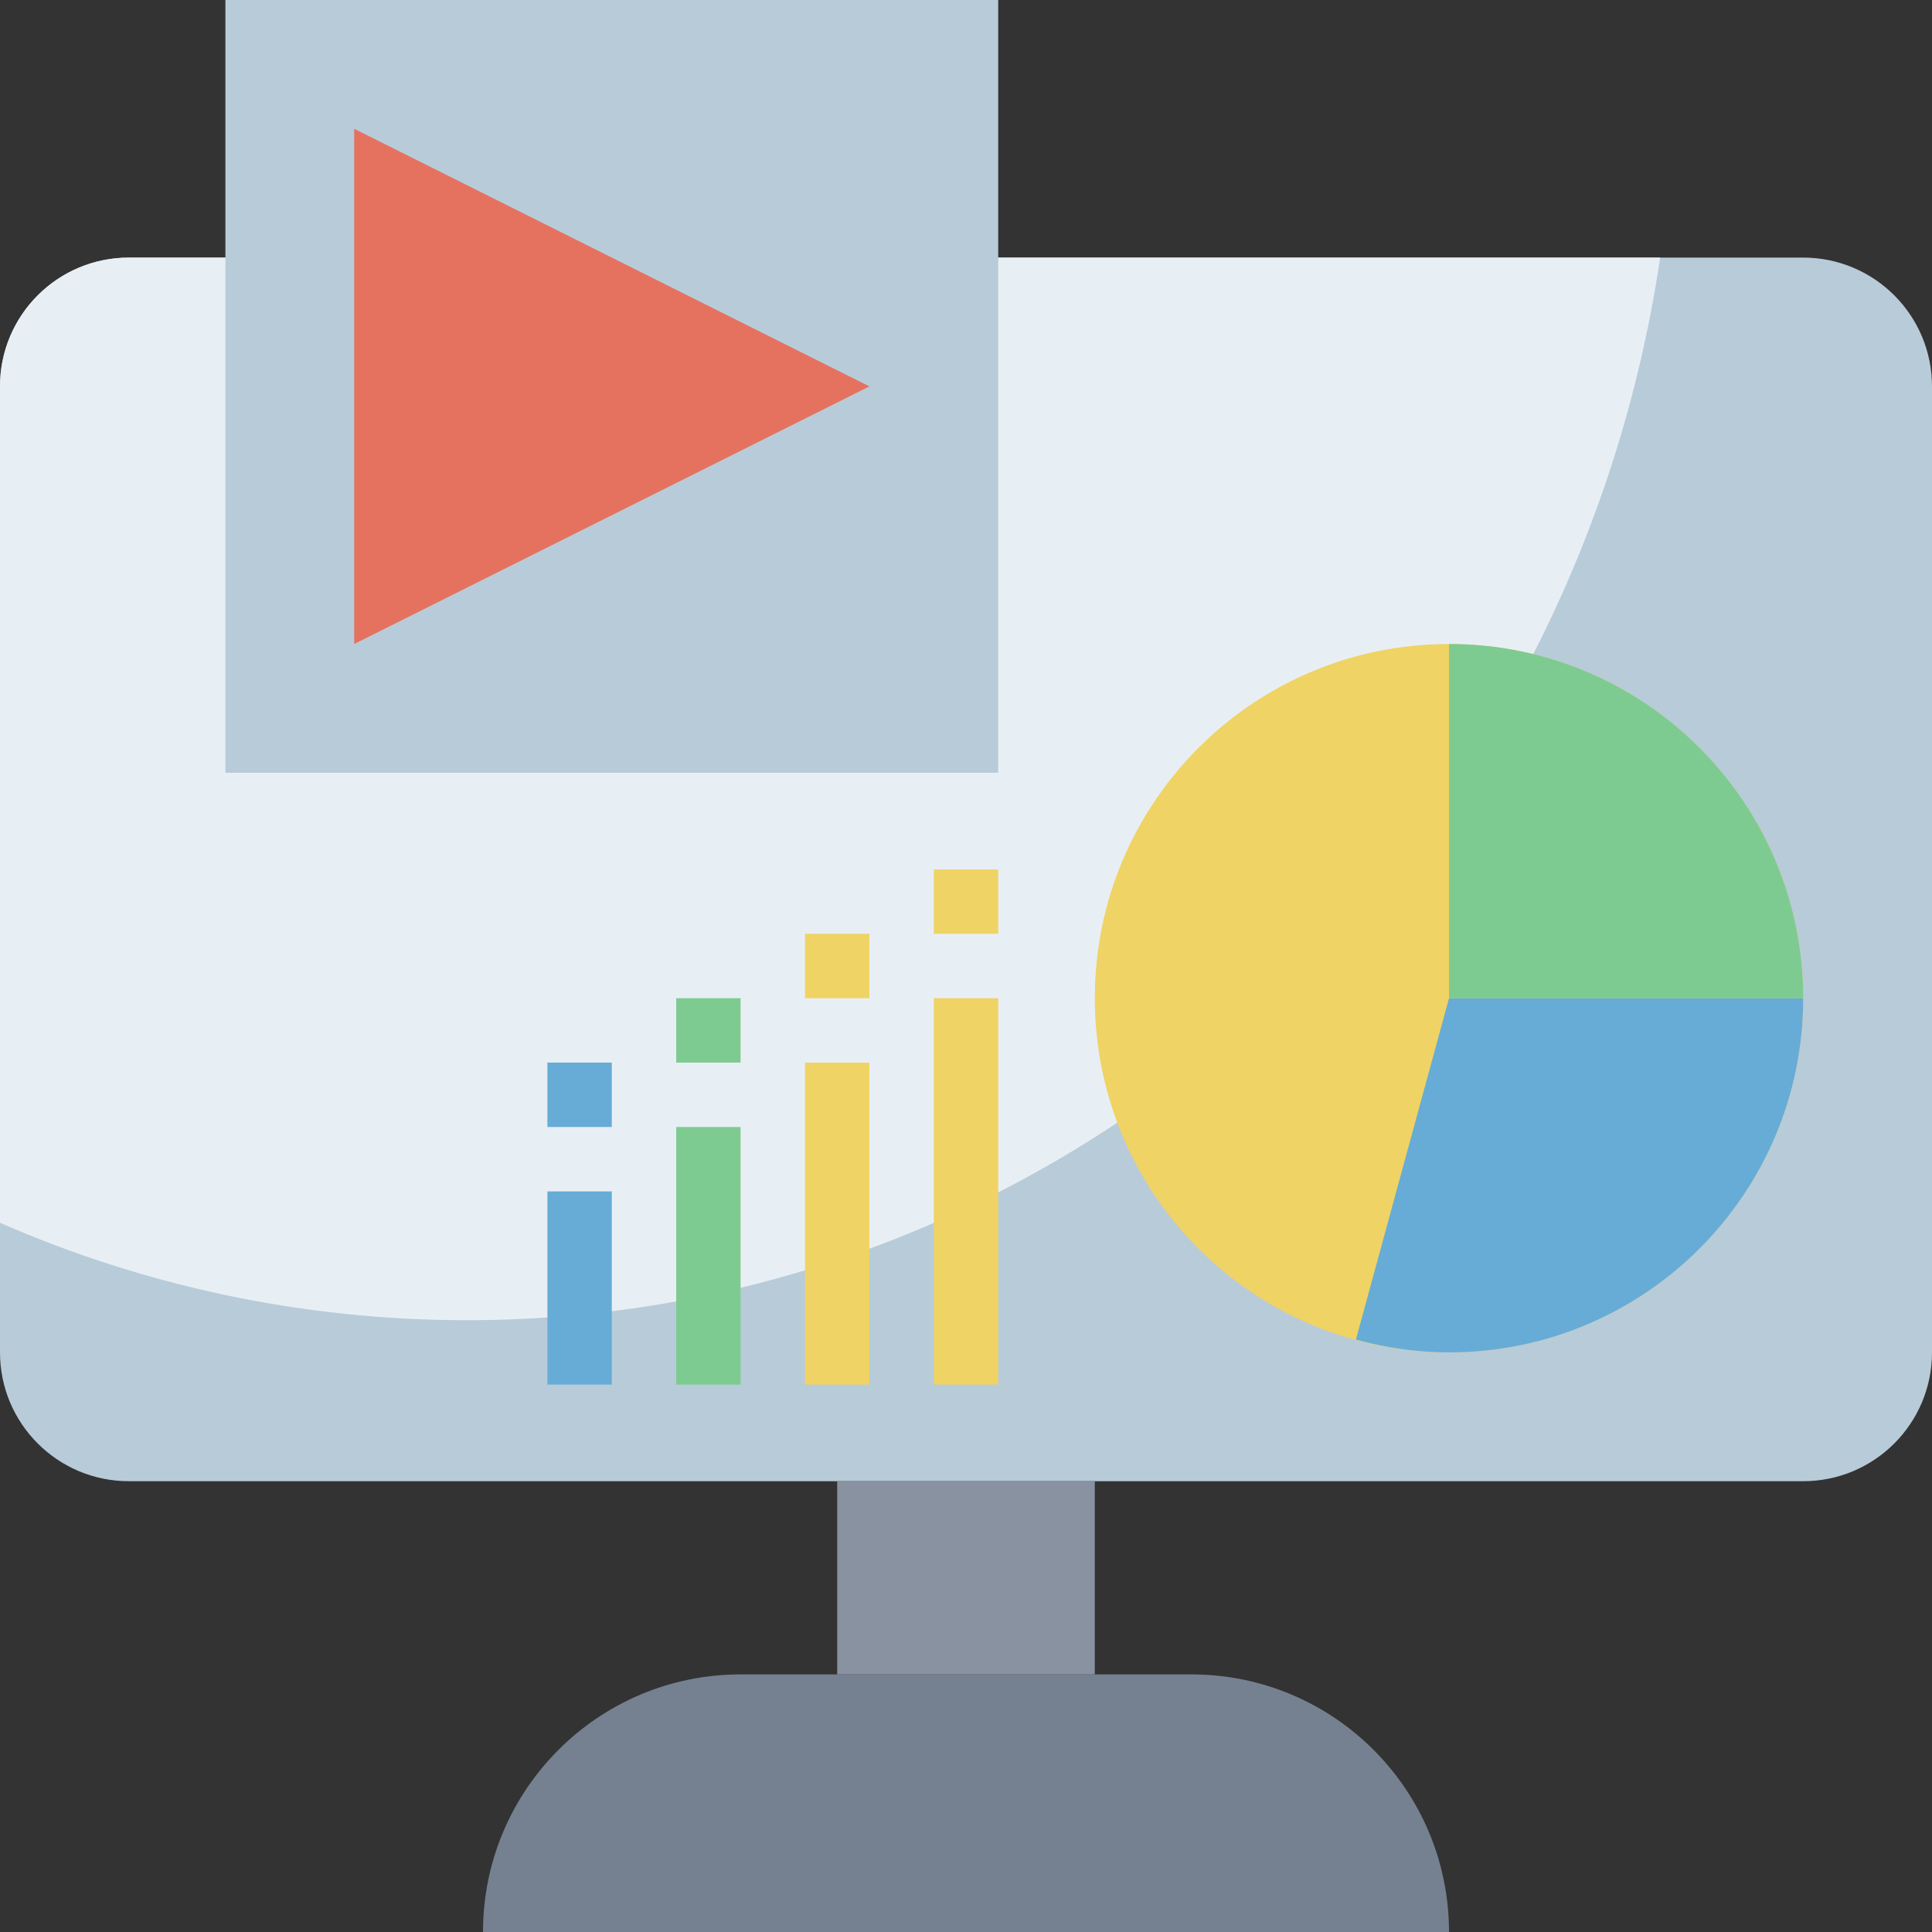<svg height="480pt" viewBox="0 0 480 480" width="480pt" xmlns="http://www.w3.org/2000/svg"><rect x="0" y="0" width="480" height="480" fill="#333333" stroke="none"/><path d="m448 368h-416c-17.672 0-32-14.328-32-32v-240c0-17.672 14.328-32 32-32h416c17.672 0 32 14.328 32 32v240c0 17.672-14.328 32-32 32zm0 0" fill="#b8cbd9"/><path d="m32 64c-17.672 0-32 14.328-32 32v207.801c35.688 15.574 74.871 24.199 116 24.199 149.992 0 274.258-114.48 296.457-264zm0 0" fill="#e8eff4"/><path d="m56 0h192v192h-192zm0 0" fill="#b8cbd9"/><path d="m216 96-128 64v-128zm0 0" fill="#e4725f"/><path d="m448 248c0 48.602-39.398 88-88 88s-88-39.398-88-88 39.398-88 88-88 88 39.398 88 88zm0 0" fill="#f0d365"/><path d="m336.863 332.824c7.383 2.008 15.121 3.176 23.137 3.176 48.602 0 88-39.398 88-88h-88zm0 0" fill="#66acd7"/><path d="m360 160v88h88c0-48.602-39.398-88-88-88zm0 0" fill="#7ecb92"/><path d="m296 416h-112c-35.344 0-64 28.656-64 64h240c0-35.344-28.656-64-64-64zm0 0" fill="#758190"/><path d="m208 368h64v48h-64zm0 0" fill="#8892a0"/><g fill="#f0d365"><path d="m232 248h16v96h-16zm0 0"/><path d="m232 216h16v16h-16zm0 0"/><path d="m200 264h16v80h-16zm0 0"/><path d="m200 232h16v16h-16zm0 0"/></g><path d="m168 280h16v64h-16zm0 0" fill="#7ecb92"/><path d="m168 248h16v16h-16zm0 0" fill="#7ecb92"/><path d="m136 296h16v48h-16zm0 0" fill="#66acd7"/><path d="m136 264h16v16h-16zm0 0" fill="#66acd7"/></svg>